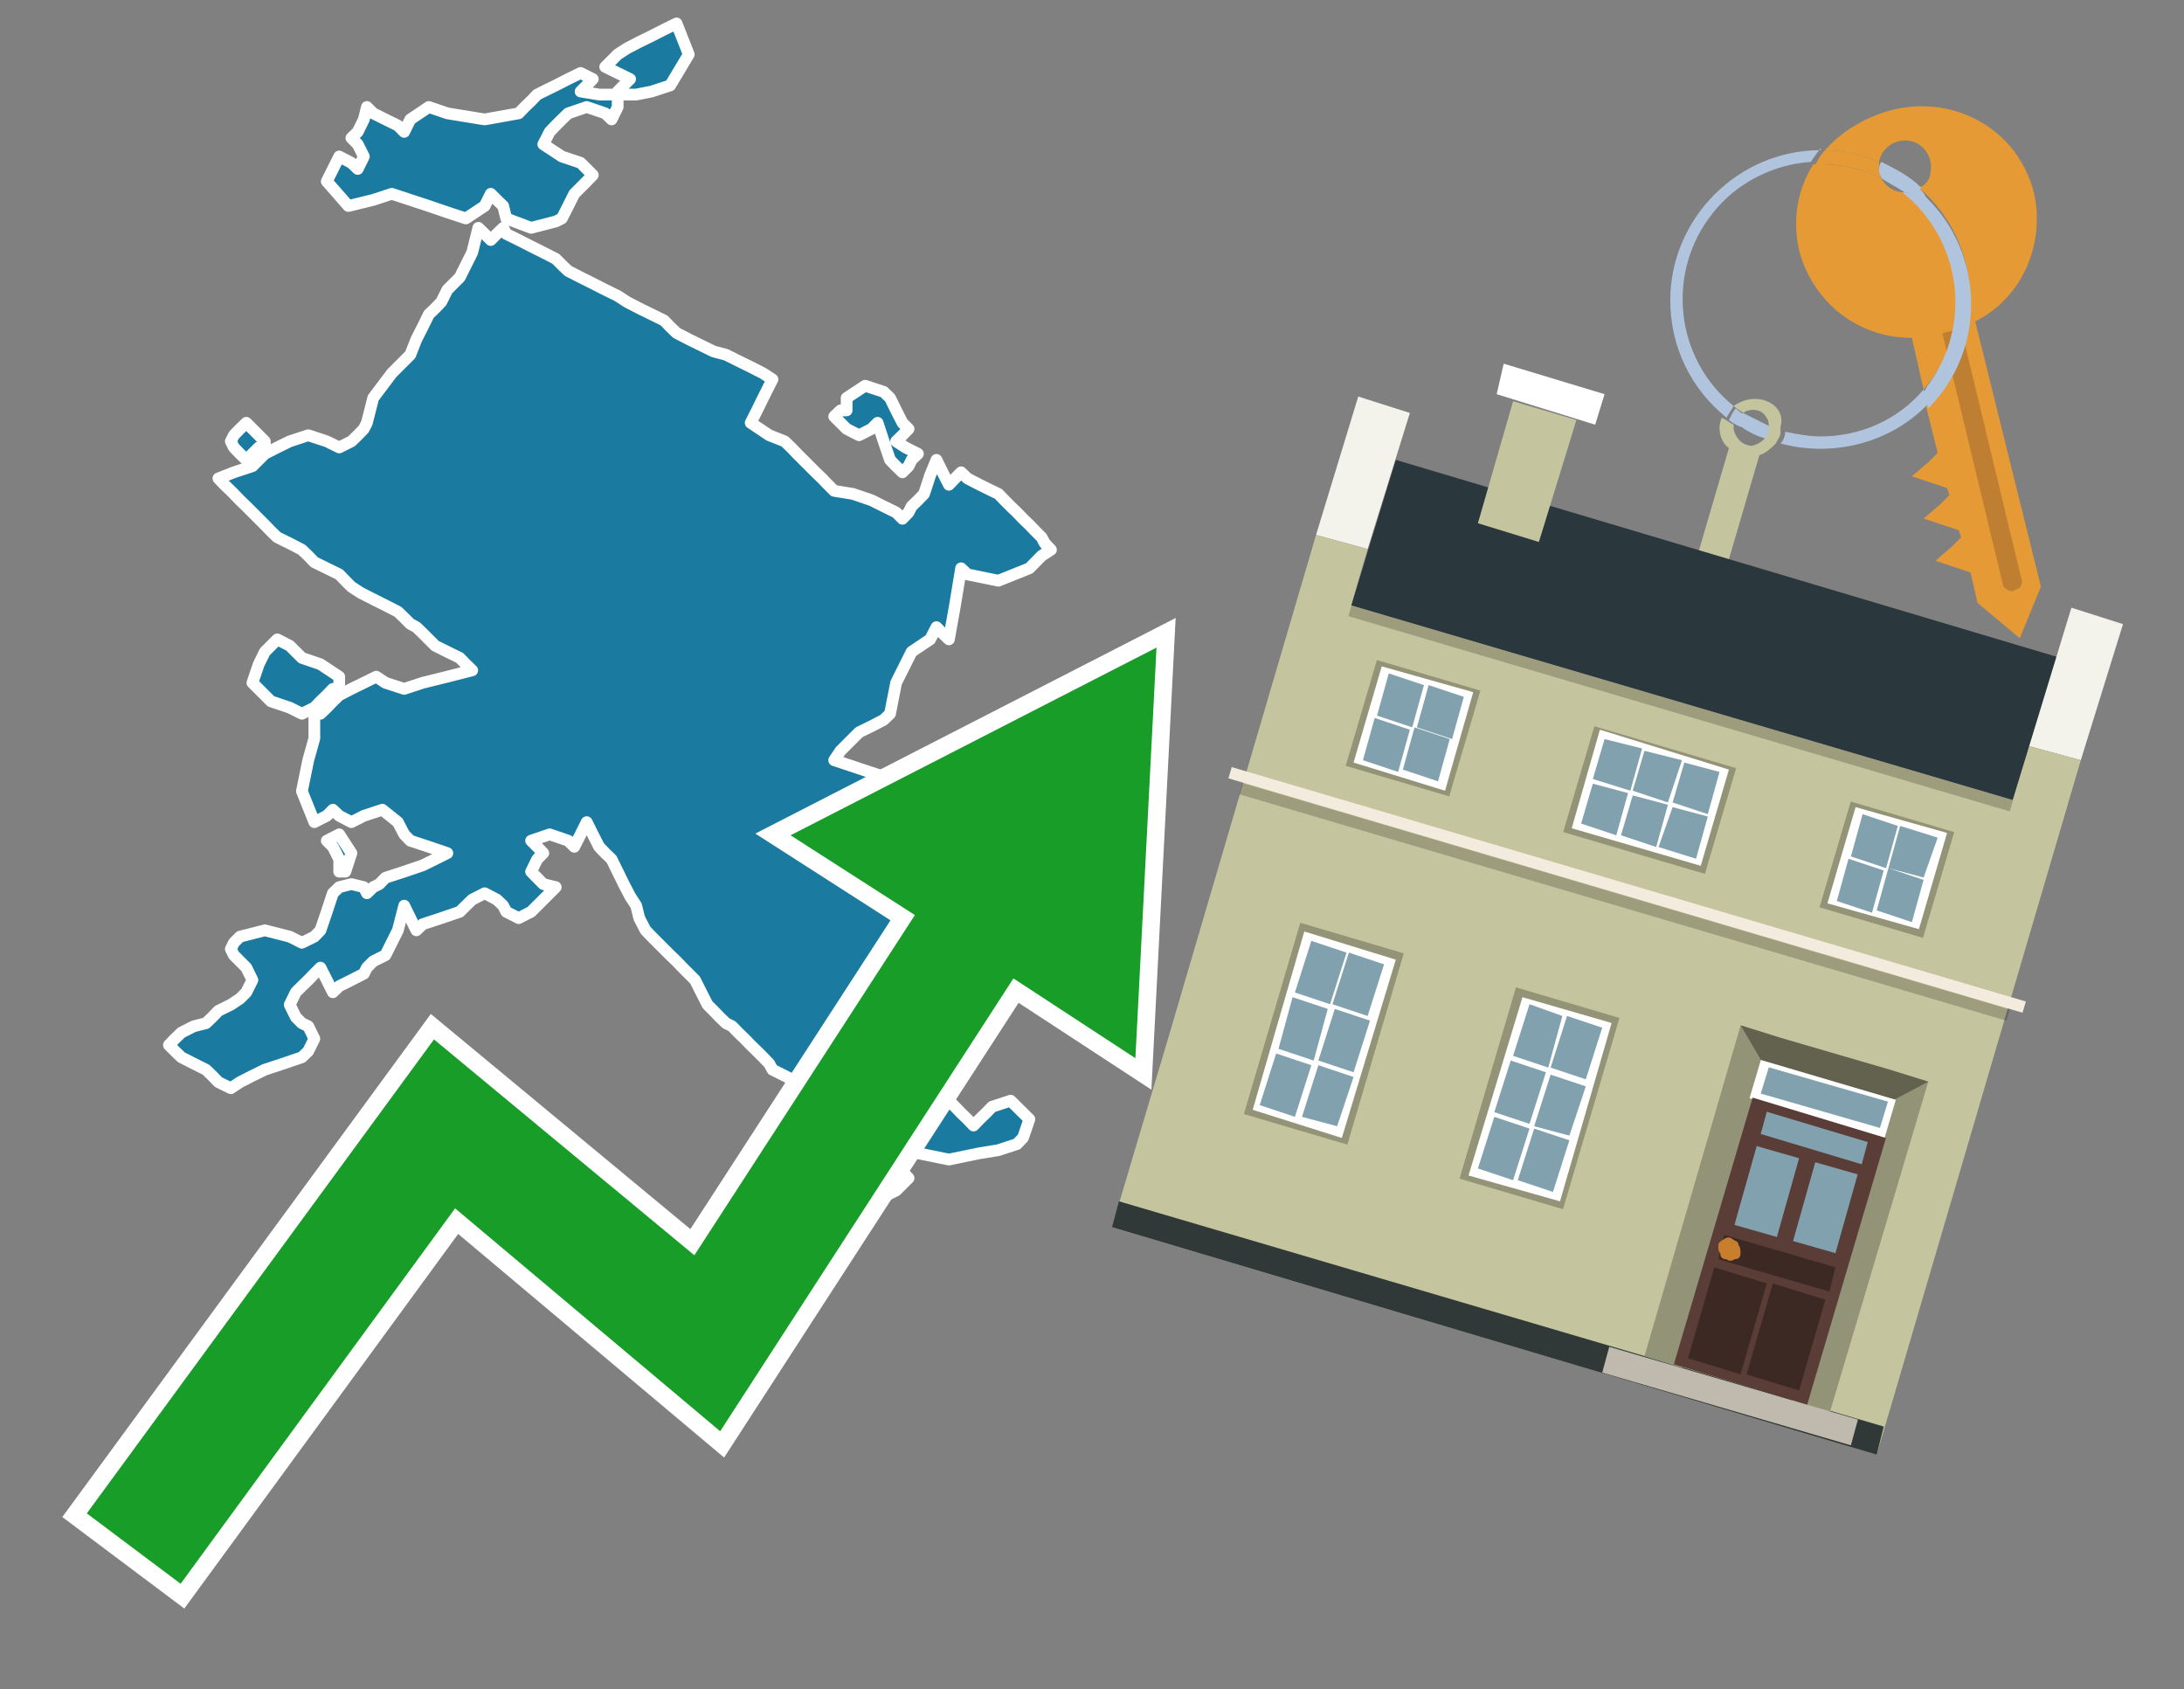 <?xml version="1.0" encoding="utf-8"?>
<!-- Generator: Adobe Illustrator 26.0.3, SVG Export Plug-In . SVG Version: 6.00 Build 0)  -->
<svg version="1.1" id="Text" xmlns="http://www.w3.org/2000/svg" xmlns:xlink="http://www.w3.org/1999/xlink" x="0px" y="0px"
	 width="93.1px" height="72px" viewBox="0 0 93.1 72" style="enable-background:new 0 0 93.1 72;" xml:space="preserve">
<rect x="0" y="0" width="93.1" height="72" fill="#808080" stroke="none"/>
<style type="text/css">
	.st0{fill:#1B7AA0;stroke:#FFFFFF;stroke-width:0.5;stroke-linejoin:round;}
	.st1{fill:none;stroke:#FFFFFF;stroke-width:1.5;stroke-miterlimit:10;}
	.st2{fill:#179D28;}
	.st3{fill:#E69A35;}
	.st4{fill:#B0C4DE;}
	.st5{fill:#C4C49E;}
	.st6{fill:#BF7F32;}
	.st7{fill-rule:evenodd;clip-rule:evenodd;fill:#2A373C;}
	.st8{fill-rule:evenodd;clip-rule:evenodd;fill:#F3F3EC;}
	.st9{fill-rule:evenodd;clip-rule:evenodd;fill:#C4C49E;}
	.st10{fill-rule:evenodd;clip-rule:evenodd;fill:#303838;}
	.st11{opacity:0.2;fill-rule:evenodd;clip-rule:evenodd;}
	.st12{fill-rule:evenodd;clip-rule:evenodd;fill:#F3ECDE;}
	.st13{fill-rule:evenodd;clip-rule:evenodd;fill:#FFFFFF;}
	.st14{fill-rule:evenodd;clip-rule:evenodd;fill:#939377;}
	.st15{fill-rule:evenodd;clip-rule:evenodd;fill:#C0B9AD;}
	.st16{fill-rule:evenodd;clip-rule:evenodd;fill:#62624F;}
	.st17{fill:#FFFFFF;}
	.st18{fill:#5A3D36;}
	.st19{fill:#81A1AE;}
	.st20{fill:#3C2924;}
	.st21{fill:#C87E2C;}
	.st22{fill-rule:evenodd;clip-rule:evenodd;fill:#81A1AE;}
</style>
<path class="st0" d="M37.15,49.94L37.67,49.68L37.94,49.42L38.2,49.68L38.47,49.94L38.73,50.21L38.47,50.47L38.2,50.74L37.67,51.0L37.15,50.74L36.88,50.47L36.62,50.21L36.62,49.94ZM36.09,16.96L36.88,16.44L37.67,16.7L37.94,16.96L38.2,17.49L38.47,18.02L38.73,18.28L38.47,18.55L38.2,18.81L38.6,19.07L39.13,19.34L38.86,19.6L38.73,19.87L38.47,20.13L38.2,19.87L37.94,19.6L37.67,18.81L37.41,18.02L37.15,18.28L36.62,18.55L36.09,18.28L35.83,18.02L35.56,17.75L35.83,17.49L36.09,17.49ZM13.66,30.42L13.93,30.16L14.19,29.89L14.46,29.63L14.98,29.36L15.51,29.1L16.04,28.84L16.43,29.1L17.23,29.36L18.02,29.1L19.07,28.84L20.13,28.57L19.86,28.31L19.6,28.04L19.07,27.78L18.55,27.52L18.28,27.25L18.02,26.99L17.75,26.73L17.49,26.59L17.23,26.33L16.96,26.07L16.43,25.8L15.91,25.54L15.38,25.27L14.98,25.01L14.72,24.75L14.46,24.48L13.93,24.22L13.4,23.96L13.14,23.69L12.87,23.43L12.35,23.16L11.82,22.9L11.55,22.64L11.29,22.37L11.03,22.11L10.76,21.84L10.5,21.58L10.23,21.32L9.97,21.05L9.84,20.92L9.57,20.66L9.31,20.39L9.97,20.13L10.76,19.87L11.03,19.6L11.29,19.34L11.82,19.07L12.35,18.81L13.14,18.55L13.93,18.81L14.46,19.07L14.98,18.81L15.25,18.55L15.51,18.28L15.64,18.02L15.91,16.96L16.7,15.91L17.49,15.12L17.75,14.46L18.02,13.93L18.28,13.4L18.55,13.14L18.81,12.87L19.07,12.35L19.6,11.82L20.13,10.76L20.39,9.71L20.66,9.97L20.92,10.23L21.18,9.97L21.45,9.71L21.58,9.97L22.11,10.23L22.64,10.5L23.16,10.76L23.69,11.03L23.95,11.29L24.22,11.55L24.75,11.82L25.27,12.08L25.8,12.35L26.33,12.61L26.73,12.87L27.25,13.14L27.78,13.4L28.31,13.66L28.57,13.93L28.84,14.19L29.36,14.46L29.89,14.72L30.42,14.98L30.95,15.12L31.47,15.38L32.0,15.64L32.53,15.91L32.93,16.17L32.79,16.44L32.53,16.96L32.27,17.49L32.0,18.02L32.79,18.55L33.45,18.81L33.72,19.07L33.98,19.34L34.24,19.6L34.51,19.87L34.77,20.13L35.04,20.39L35.3,20.66L35.56,20.92L36.36,21.05L37.15,21.32L37.67,21.58L38.2,21.84L38.47,22.11L38.73,21.84L38.86,21.58L39.13,21.32L39.39,21.05L39.65,20.26L39.92,19.6L40.18,20.13L40.45,20.66L40.71,20.39L40.97,20.13L41.24,20.39L41.76,20.66L42.29,20.92L42.56,21.05L42.82,21.32L43.08,21.58L43.35,21.84L43.61,22.11L43.88,22.37L44.14,22.64L44.4,22.9L44.54,23.16L44.8,23.43L44.4,23.69L43.88,24.22L42.56,24.75L41.24,24.48L40.97,24.22L40.71,25.8L40.45,27.25L40.18,26.99L39.92,26.73L39.65,27.25L38.86,27.78L38.2,29.1L37.94,30.42L37.67,30.68L37.15,30.95L36.62,31.21L36.36,31.47L36.09,31.74L35.83,32.0L35.56,32.4L37.15,32.93L38.73,33.45L38.47,33.98L38.2,34.51L38.6,35.04L39.13,36.36L38.6,37.68L38.2,39.13L38.86,40.71L39.65,41.24L39.92,41.77L40.18,42.29L40.45,42.82L40.71,43.08L40.45,43.35L40.18,43.61L39.65,43.74L39.13,44.01L39.39,44.27L39.65,45.06L39.92,45.85L40.18,46.38L40.45,46.91L40.71,47.17L40.97,47.44L41.24,47.7L41.5,47.97L41.76,47.7L42.03,47.44L42.29,47.17L43.08,46.91L43.88,47.7L43.61,48.49L43.35,48.76L42.56,49.02L41.76,49.15L40.45,49.42L39.13,49.15L38.6,49.02L38.2,48.76L37.67,48.49L37.15,48.23L36.62,47.97L36.09,47.7L35.83,47.44L35.56,47.17L35.3,46.91L35.04,46.65L34.51,46.38L33.98,46.12L33.45,45.85L32.93,45.59L32.79,45.33L32.53,45.06L32.27,44.8L32.0,44.54L31.74,44.27L31.47,44.01L31.21,43.74L30.95,43.61L30.68,43.35L30.42,43.08L30.16,42.82L29.89,42.29L29.63,41.77L29.36,41.5L29.1,41.24L28.84,40.97L28.57,40.71L28.31,40.45L28.04,40.18L27.78,39.92L27.52,39.65L27.25,39.13L27.12,38.6L26.86,38.2L26.59,37.68L26.33,37.15L26.07,36.62L25.8,36.36L25.54,36.09L25.27,35.56L25.01,35.04L24.75,35.56L24.48,36.09L24.22,35.83L23.43,35.56L22.64,35.83L22.9,36.09L23.16,36.36L22.9,36.62L22.64,37.15L23.16,37.68L23.69,37.81L23.43,38.07L23.16,38.34L22.9,38.6L22.64,38.86L22.11,39.13L21.58,38.86L21.45,38.6L21.18,38.34L20.66,38.07L20.13,38.34L19.86,38.6L19.6,38.86L18.81,39.13L18.02,39.39L17.75,39.65L17.49,39.13L17.23,38.6L16.96,39.65L16.43,40.71L15.91,40.97L15.64,41.24L15.51,41.5L14.98,41.77L14.46,42.03L14.19,42.29L13.93,41.77L13.66,41.24L13.4,41.5L13.14,41.77L12.87,42.03L12.61,42.29L12.35,42.82L12.61,43.35L12.87,43.61L13.14,43.74L13.4,44.27L13.14,44.8L12.87,45.06L12.08,45.33L11.29,45.59L10.76,45.85L10.23,46.12L9.84,46.38L9.31,46.12L9.05,45.85L8.78,45.59L8.26,45.33L7.73,45.06L7.46,44.8L7.2,44.54L7.46,44.27L7.73,44.01L8.26,43.74L8.78,43.61L9.05,43.35L9.31,43.08L9.84,42.82L10.23,42.56L10.5,42.29L10.76,41.77L10.5,41.24L10.23,40.97L9.97,40.71L9.84,40.45L9.97,40.18L10.23,39.92L11.29,39.65L12.35,39.92L12.87,40.18L13.4,39.92L13.66,39.65L13.93,38.86L14.19,38.07L14.46,37.81L14.98,37.68L15.51,37.81L15.64,38.07L15.91,37.81L16.17,37.68L16.43,37.41L17.23,37.15L18.02,36.88L18.55,36.62L19.07,36.36L18.28,36.09L17.49,35.83L17.23,35.56L16.96,35.04L16.3,34.51L15.51,34.77L14.98,35.04L14.46,34.77L14.19,34.51L13.93,34.77L13.4,35.04L12.87,33.72L13.14,32.4L13.4,31.47L13.4,30.42ZM26.33,4.56L26.07,5.09L25.8,4.83L25.01,4.56L24.22,4.83L23.95,5.09L23.69,5.35L23.43,5.62L23.16,6.15L23.95,6.67L24.75,6.94L25.01,7.2L25.27,7.46L25.01,7.73L24.75,7.99L24.48,8.26L24.22,8.78L23.95,9.31L23.69,9.44L22.64,9.71L21.58,9.31L21.45,8.78L21.18,8.52L20.92,8.26L20.66,8.78L19.86,9.31L19.07,9.05L18.28,8.78L17.49,8.52L16.7,8.26L15.91,8.52L14.85,8.78L13.93,7.73L14.46,6.67L14.98,6.94L15.25,7.2L15.51,6.67L15.25,6.15L14.98,5.88L15.25,5.62L15.51,5.09L15.64,4.56L15.91,4.83L16.43,5.09L16.96,5.35L17.23,5.62L17.49,5.09L18.28,4.56L19.07,4.83L20.66,5.09L22.11,4.83L22.37,4.56L22.64,4.3L22.9,4.03L23.16,3.9L23.69,3.64L24.22,3.37L24.75,3.11L25.27,3.37L25.01,3.64L24.75,3.9L25.54,4.03L26.33,4.03ZM26.33,3.9L26.59,3.64L26.86,3.37L26.33,3.11L25.8,2.85L26.07,2.58L26.33,2.32L26.73,2.06L27.25,1.79L27.78,1.53L28.31,1.26L28.84,1.0L29.36,2.32L28.57,3.64L27.78,3.9L27.12,4.03L26.33,4.03ZM14.46,36.62L14.19,36.09L13.93,35.83L14.46,35.56L14.98,36.36L14.72,37.15L14.46,37.15ZM14.19,29.36L13.93,29.63L13.66,29.89L13.4,30.16L12.87,30.42L12.35,30.16L11.55,29.89L10.76,29.1L11.03,28.31L11.29,27.78L11.82,27.25L12.35,27.52L12.61,27.78L12.87,28.04L13.66,28.31L14.46,28.84L14.46,29.36ZM11.03,19.07L10.76,19.34L10.5,19.6L10.23,19.34L9.97,19.07L9.84,18.81L9.97,18.55L10.23,18.28L10.5,18.02L10.76,18.28L11.03,18.55L11.29,18.81L11.29,19.07Z"/>
<polygon class="st1" points="49.3,27.6 33.7,35.6 39,39 29.6,53.5 18.5,44.3 3.7,64.5 7.7,67.5 19.4,51.5 30.7,61 43.2,41.7 
	48.4,45.1 "/>
<polygon class="st2" points="49.3,27.6 33.7,35.6 39,39 29.6,53.5 18.5,44.3 3.7,64.5 7.7,67.5 19.4,51.5 30.7,61 43.2,41.7 
	48.4,45.1 "/>
<path class="st3" d="M80.2,7.6c0-0.1-0.1-0.2-0.1-0.3c0-0.1,0-0.3,0-0.4c-0.7-0.3-1.5-0.5-2.3-0.5c-0.2,0.2-0.3,0.4-0.4,0.6
	c0.1,0,0.2,0,0.3,0C78.5,7,79.4,7.2,80.2,7.6z"/>
<path class="st4" d="M77.6,6.4c-3.5,0-6.4,2.9-6.4,6.4c0,2,0.9,3.8,2.4,5c0.1-0.2,0.2-0.3,0.3-0.5c-2.5-2-2.9-5.7-0.9-8.2
	c1-1.3,2.6-2.1,4.2-2.2c0.1-0.2,0.3-0.4,0.4-0.6V6.4z"/>
<path class="st3" d="M84.2,13.7c2-1,3-3.3,2.5-5.5C86,5.5,83.3,4,80.6,4.7c-1.1,0.3-2.1,0.9-2.8,1.7c0.8,0,1.6,0.2,2.3,0.5
	c0.1-0.6,0.7-1,1.3-0.9c0.6,0.1,1,0.7,0.9,1.3c0,0.3-0.2,0.6-0.5,0.7c2.7,2.3,2.9,6.4,0.6,9c-0.1,0.1-0.2,0.2-0.3,0.3l0.5,2
	l-0.4,0.4l-0.7,0.6l0.9,0.3l0.6,0.2l0.1,0.3l-0.4,0.4L82,22.1l0.9,0.3l0.6,0.2l0.1,0.3l-0.4,0.4l-0.7,0.6l0.9,0.3l0.6,0.2l0.3,1.3
	l1.8,1.5L87,25L84.2,13.7z"/>
<path class="st3" d="M81.2,8.2c-0.4,0-0.8-0.2-1-0.6C79.4,7.2,78.5,7,77.6,7c-0.1,0-0.2,0-0.3,0c-0.7,1.1-0.9,2.4-0.6,3.7
	c0.6,2.2,2.5,3.7,4.8,3.7l0.5,2.2c2.1-2.4,1.9-6.1-0.6-8.2C81.3,8.3,81.2,8.3,81.2,8.2z"/>
<path class="st4" d="M74.1,18.1c0.4,0.3,0.8,0.5,1.2,0.6c0.1-0.1,0.2-0.3,0.2-0.5l0,0c-0.4-0.2-0.8-0.4-1.2-0.6
	C74.2,17.8,74.1,17.9,74.1,18.1z"/>
<path class="st4" d="M74.4,17.7c-0.2-0.1-0.3-0.2-0.4-0.3c-0.1,0.1-0.2,0.3-0.3,0.5c0.1,0.1,0.3,0.2,0.5,0.3
	C74.1,17.9,74.2,17.8,74.4,17.7z"/>
<path class="st5" d="M74.8,17c-0.3,0-0.6,0.1-0.9,0.3c0.1,0.1,0.3,0.2,0.4,0.3c0.3-0.2,0.8-0.2,1,0.2c0.1,0.1,0.1,0.3,0.1,0.4l0,0
	c0,0.4-0.3,0.7-0.7,0.8c-0.4,0-0.7-0.3-0.8-0.7c0,0,0,0,0-0.1v-0.1c-0.2-0.1-0.3-0.2-0.5-0.3c-0.2,0.4-0.1,1,0.3,1.3l-1.7,5.8
	l1.3,0.3l1.7-5.8c0.3-0.1,0.5-0.3,0.7-0.5c0.1-0.2,0.2-0.3,0.2-0.5c0-0.1,0-0.1,0-0.2C76.1,17.5,75.5,17,74.8,17z"/>
<path class="st6" d="M86,25.1l-0.2,0.1c-0.2,0-0.3-0.1-0.4-0.2l0,0l-2.6-10.8l0.8-0.2l2.6,10.8C86.2,24.9,86.1,25.1,86,25.1L86,25.1
	z"/>
<path class="st4" d="M80.1,7.3c0,0.1,0.1,0.2,0.1,0.3c0.3,0.2,0.7,0.4,1,0.6c0.1,0,0.2,0,0.3,0c0.1,0,0.3-0.1,0.4-0.2
	c-0.5-0.5-1.1-0.8-1.7-1.1C80.1,7,80.1,7.2,80.1,7.3z"/>
<path class="st4" d="M77.6,18.6c-0.5,0-1-0.1-1.5-0.2c0,0.2-0.1,0.4-0.2,0.5c2.2,0.6,4.7,0,6.3-1.7L82,16.6
	C80.9,17.9,79.3,18.6,77.6,18.6z"/>
<path class="st4" d="M81.8,8c-0.1,0.1-0.2,0.1-0.4,0.2c-0.1,0-0.2,0-0.3,0c2.5,2,3,5.6,1.1,8.2c-0.1,0.1-0.1,0.2-0.2,0.3l0.2,0.7
	c2.5-2.5,2.4-6.6-0.1-9C82,8.2,81.9,8.1,81.8,8L81.8,8z"/>
<g>
	<polygon class="st7" points="57.6,25.8 85.8,34.1 87.7,28 59.5,19.6 57.6,25.8 	"/>
	<polygon class="st8" points="56.1,22.8 58.3,23.4 60.1,17.6 57.9,16.9 56.1,22.8 	"/>
	<polygon class="st8" points="86.5,31.8 88.7,32.4 90.5,26.6 88.3,25.9 86.5,31.8 	"/>
	<polygon class="st9" points="49.9,43.9 56.1,22.8 58.3,23.4 57.6,25.8 85.8,34.1 86.5,31.8 88.7,32.4 80,62 47.4,52.3 	"/>
	<polygon class="st10" points="47.4,52.3 47.7,51.2 80.3,60.8 80,62 47.4,52.3 	"/>
	<rect x="56.9" y="30" transform="matrix(-0.959 -0.283 0.283 -0.959 131.75 79.454)" class="st11" width="29.4" height="0.5"/>
	
		<rect x="51.7" y="37.7" transform="matrix(0.959 0.283 -0.283 0.959 13.595 -18.092)" class="st12" width="35.3" height="0.5"/>
	<rect x="52.2" y="38.2" transform="matrix(0.959 0.283 -0.283 0.959 13.721 -18.034)" class="st11" width="34.1" height="0.5"/>
	<polygon class="st9" points="64.5,17.1 67.2,17.9 65.6,23.1 63,22.3 64.5,17.1 	"/>
	<polygon class="st13" points="64.1,15.5 68.4,16.8 68,18.1 63.8,16.8 64.1,15.5 	"/>
	<g>
		<polygon class="st14" points="82.2,46.1 80.5,45.6 76.4,59.7 78,60.2 82.2,46.1 		"/>
		<polygon class="st15" points="78.9,61.6 79.2,60.5 68.6,57.4 68.3,58.5 78.9,61.6 		"/>
		<polygon class="st14" points="74.2,43.7 75.8,44.2 71.7,58.3 70.1,57.8 74.2,43.7 		"/>
		<polygon class="st16" points="75.8,44.2 80.6,45.6 82.2,46.1 80.5,47 80.1,47.2 75.4,45.8 75.2,45.4 74.2,43.7 		"/>
		<g>
			<rect x="74.7" y="46" transform="matrix(0.959 0.283 -0.283 0.959 16.442 -20.079)" class="st17" width="6" height="1.7"/>
			<g transform="matrix( 0.861, 0, 0, 0.861, 2148,666.7) ">
				<g>
					<g id="Symbol_9_0_Layer2_0_MEMBER_8_MEMBER_12_MEMBER_0_FILL_00000049921152098945666450000014699782987459267995_">
						<path class="st18" d="M-2408-720l6.6,2l-3.9,13.2l-6.6-2L-2408-720z"/>
					</g>
				</g>
			</g>
			<g transform="matrix( 0.861, 0, 0, 0.861, 2148,666.7) ">
				<g>
					<g id="Symbol_9_0_Layer2_0_MEMBER_8_MEMBER_12_MEMBER_1_MEMBER_1_FILL_00000142178311867167569220000008720650069401934729_">
						<path class="st19" d="M-2405.7-717l-1.1,3.9l-2.1-0.6l1.1-3.9L-2405.7-717z"/>
					</g>
				</g>
			</g>
			<g transform="matrix( 0.861, 0, 0, 0.861, 2148,666.7) ">
				<g>
					<g id="Symbol_9_0_Layer2_0_MEMBER_8_MEMBER_12_MEMBER_1_MEMBER_1_FILL_00000046315213654849873230000014282782815869738394_">
						<path class="st19" d="M-2402.8-716.2l-1.1,3.9l-2.1-0.6l1.1-3.9L-2402.8-716.2z"/>
					</g>
				</g>
			</g>
			<g transform="matrix( 0.861, 0, 0, 0.861, 2148,666.7) ">
				<g>
					<g id="Symbol_9_0_Layer2_0_MEMBER_8_MEMBER_12_MEMBER_2_MEMBER_0_FILL_00000043446982811857646660000002316786087831587507_">
						<path class="st20" d="M-2408.3-706.3l1.3-4.5l2.6,0.8l-1.3,4.5L-2408.3-706.3z"/>
					</g>
				</g>
			</g>
			<g transform="matrix( 0.861, 0, 0, 0.861, 2148,666.7) ">
				<g>
					<g id="Symbol_9_0_Layer2_0_MEMBER_8_MEMBER_12_MEMBER_2_MEMBER_1_FILL_00000024699968063525176030000004099459938707973536_">
						<path class="st20" d="M-2411.2-707.1l1.3-4.5l2.6,0.8l-1.3,4.5L-2411.2-707.1z"/>
					</g>
				</g>
			</g>
			<g transform="matrix( 0.861, 0, 0, 0.861, 2148,666.7) ">
				<g>
					<g id="Symbol_9_0_Layer2_0_MEMBER_8_MEMBER_12_MEMBER_2_MEMBER_1_FILL_00000103968558413932076870000017021065795927275411_">
						<path class="st20" d="M-2409.7-712l0.3-1.2l5.5,1.6l-0.3,1.2L-2409.7-712z"/>
					</g>
				</g>
			</g>
			<g transform="matrix( 0.861, 0, 0, 0.861, 2148,666.7) ">
				<g>
					<g id="Symbol_9_0_Layer2_0_MEMBER_8_MEMBER_12_MEMBER_2_MEMBER_1_FILL_00000029026281331453061660000014079355316314899619_">
						<path class="st19" d="M-2407.6-718.2l0.3-1.1l5,1.5l-0.3,1.1L-2407.6-718.2z"/>
					</g>
				</g>
			</g>
			<g transform="matrix( 0.861, 0, 0, 0.861, 2148,666.7) ">
				<g>
					<g id="Symbol_9_0_Layer2_0_MEMBER_8_MEMBER_13_FILL_00000101803169791889663960000002967125529223287951_">
						<path class="st21" d="M-2409.7-712.7c0-0.1,0.1-0.2,0.3-0.3c0.1-0.1,0.3-0.1,0.4,0s0.3,0.1,0.3,0.3c0.1,0.1,0.1,0.3,0.1,0.4
							c0,0.2-0.1,0.3-0.3,0.3c-0.1,0.1-0.3,0.1-0.4,0c-0.2,0-0.3-0.1-0.3-0.3C-2409.7-712.4-2409.7-712.5-2409.7-712.7z"/>
					</g>
				</g>
			</g>
			<g transform="matrix( 0.861, 0, 0, 0.861, 2148,666.7) ">
				<g>
					<g id="Symbol_9_0_Layer2_0_MEMBER_8_MEMBER_12_MEMBER_2_MEMBER_1_FILL_00000097473732691964412590000002355945827064430988_">
						<path class="st19" d="M-2407.6-720.2l0.4-1.3l5.9,1.7l-0.4,1.3L-2407.6-720.2z"/>
					</g>
				</g>
			</g>
		</g>
	</g>
	<g>
		
			<rect x="54.1" y="39.9" transform="matrix(-0.959 -0.283 0.283 -0.959 98.025 102.357)" class="st14" width="4.6" height="8.5"/>
		<polygon class="st13" points="59.5,40.9 55.6,39.7 53.4,47.3 57.2,48.5 59.5,40.9 		"/>
		<path class="st22" d="M59,41.1l-0.7,2.2l-1.5-0.5l0.7-2.2L59,41.1L59,41.1z M57.4,40.6l-0.7,2.2l-1.5-0.5l0.7-2.2L57.4,40.6
			L57.4,40.6z M55.1,42.5l1.5,0.5L56,45.2l-1.5-0.5L55.1,42.5L55.1,42.5z M54.4,44.9l1.5,0.5l-0.7,2.2l-1.5-0.5L54.4,44.9L54.4,44.9
			z M55.5,47.6l0.7-2.2l1.5,0.5L57,48L55.5,47.6L55.5,47.6z M57.7,45.7l-1.5-0.5l0.7-2.2l1.5,0.5L57.7,45.7L57.7,45.7z"/>
	</g>
	<g>
		
			<rect x="58" y="28.7" transform="matrix(-0.959 -0.283 0.283 -0.959 109.277 77.878)" class="st14" width="4.6" height="4.7"/>
		<polygon class="st13" points="62.8,29.5 58.9,28.4 57.7,32.5 61.6,33.7 62.8,29.5 		"/>
		<path class="st22" d="M62.4,29.7l-0.5,1.8L60.4,31l0.5-1.8L62.4,29.7L62.4,29.7z M60.7,29.2L60.2,31l-1.5-0.5l0.5-1.8L60.7,29.2
			L60.7,29.2z M58.6,30.6l1.5,0.5l-0.5,1.8l-1.5-0.5L58.6,30.6L58.6,30.6z M61.3,33.3l-1.5-0.5l0.5-1.8l1.5,0.5L61.3,33.3L61.3,33.3
			z"/>
	</g>
	<g>
		
			<rect x="67.2" y="31.6" transform="matrix(-0.959 -0.283 0.283 -0.959 128.179 86.567)" class="st14" width="6.3" height="4.7"/>
		<polygon class="st13" points="73.7,32.8 68.2,31.1 67,35.3 72.5,36.9 73.7,32.8 		"/>
		<polygon class="st22" points="71.7,32.4 71.1,34.2 69.6,33.7 70.1,32 71.7,32.4 		"/>
		<polygon class="st22" points="70,31.9 69.5,33.7 67.9,33.2 68.4,31.5 70,31.9 		"/>
		<polygon class="st22" points="67.9,33.4 69.4,33.8 68.9,35.6 67.4,35.1 67.9,33.4 		"/>
		<polygon class="st22" points="69.6,33.9 71.1,34.3 70.6,36.1 69.1,35.6 69.6,33.9 		"/>
		<polygon class="st22" points="73.3,32.9 72.8,34.7 71.3,34.2 71.8,32.5 73.3,32.9 		"/>
		<polygon class="st22" points="71.3,34.4 72.8,34.8 72.3,36.6 70.7,36.1 71.3,34.4 		"/>
	</g>
	<g>
		
			<rect x="78.1" y="34.6" transform="matrix(-0.959 -0.283 0.283 -0.959 147.081 95.255)" class="st14" width="4.6" height="4.7"/>
		<polygon class="st13" points="83,35.5 79.1,34.4 77.9,38.5 81.8,39.6 83,35.5 		"/>
		<path class="st22" d="M82.6,35.7L82,37.4L80.5,37l0.5-1.8L82.6,35.7L82.6,35.7z M80.9,35.2l-0.5,1.8l-1.5-0.5l0.5-1.8L80.9,35.2
			L80.9,35.2z M78.8,36.6l1.5,0.5l-0.5,1.8l-1.5-0.5L78.8,36.6L78.8,36.6z M81.5,39.3L80,38.8l0.5-1.8l1.5,0.5L81.5,39.3L81.5,39.3z
			"/>
	</g>
	<g>
		
			<rect x="63.4" y="42.6" transform="matrix(-0.959 -0.283 0.283 -0.959 115.374 110.331)" class="st14" width="4.6" height="8.5"/>
		<polygon class="st13" points="68.7,43.6 64.9,42.5 62.6,50.1 66.5,51.2 68.7,43.6 		"/>
		<path class="st22" d="M68.3,43.8L67.6,46l-1.5-0.5l0.7-2.2L68.3,43.8L68.3,43.8z M66.6,43.3L66,45.5l-1.5-0.5l0.7-2.2L66.6,43.3
			L66.6,43.3z M64.4,45.2l1.5,0.5l-0.7,2.2l-1.5-0.5L64.4,45.2L64.4,45.2z M63.7,47.6l1.5,0.5l-0.7,2.2L63,49.8L63.7,47.6L63.7,47.6
			z M64.7,50.3l0.7-2.2l1.5,0.5l-0.7,2.2L64.7,50.3L64.7,50.3z M66.9,48.4L65.4,48l0.7-2.2l1.5,0.5L66.9,48.4L66.9,48.4z"/>
	</g>
</g>
</svg>

